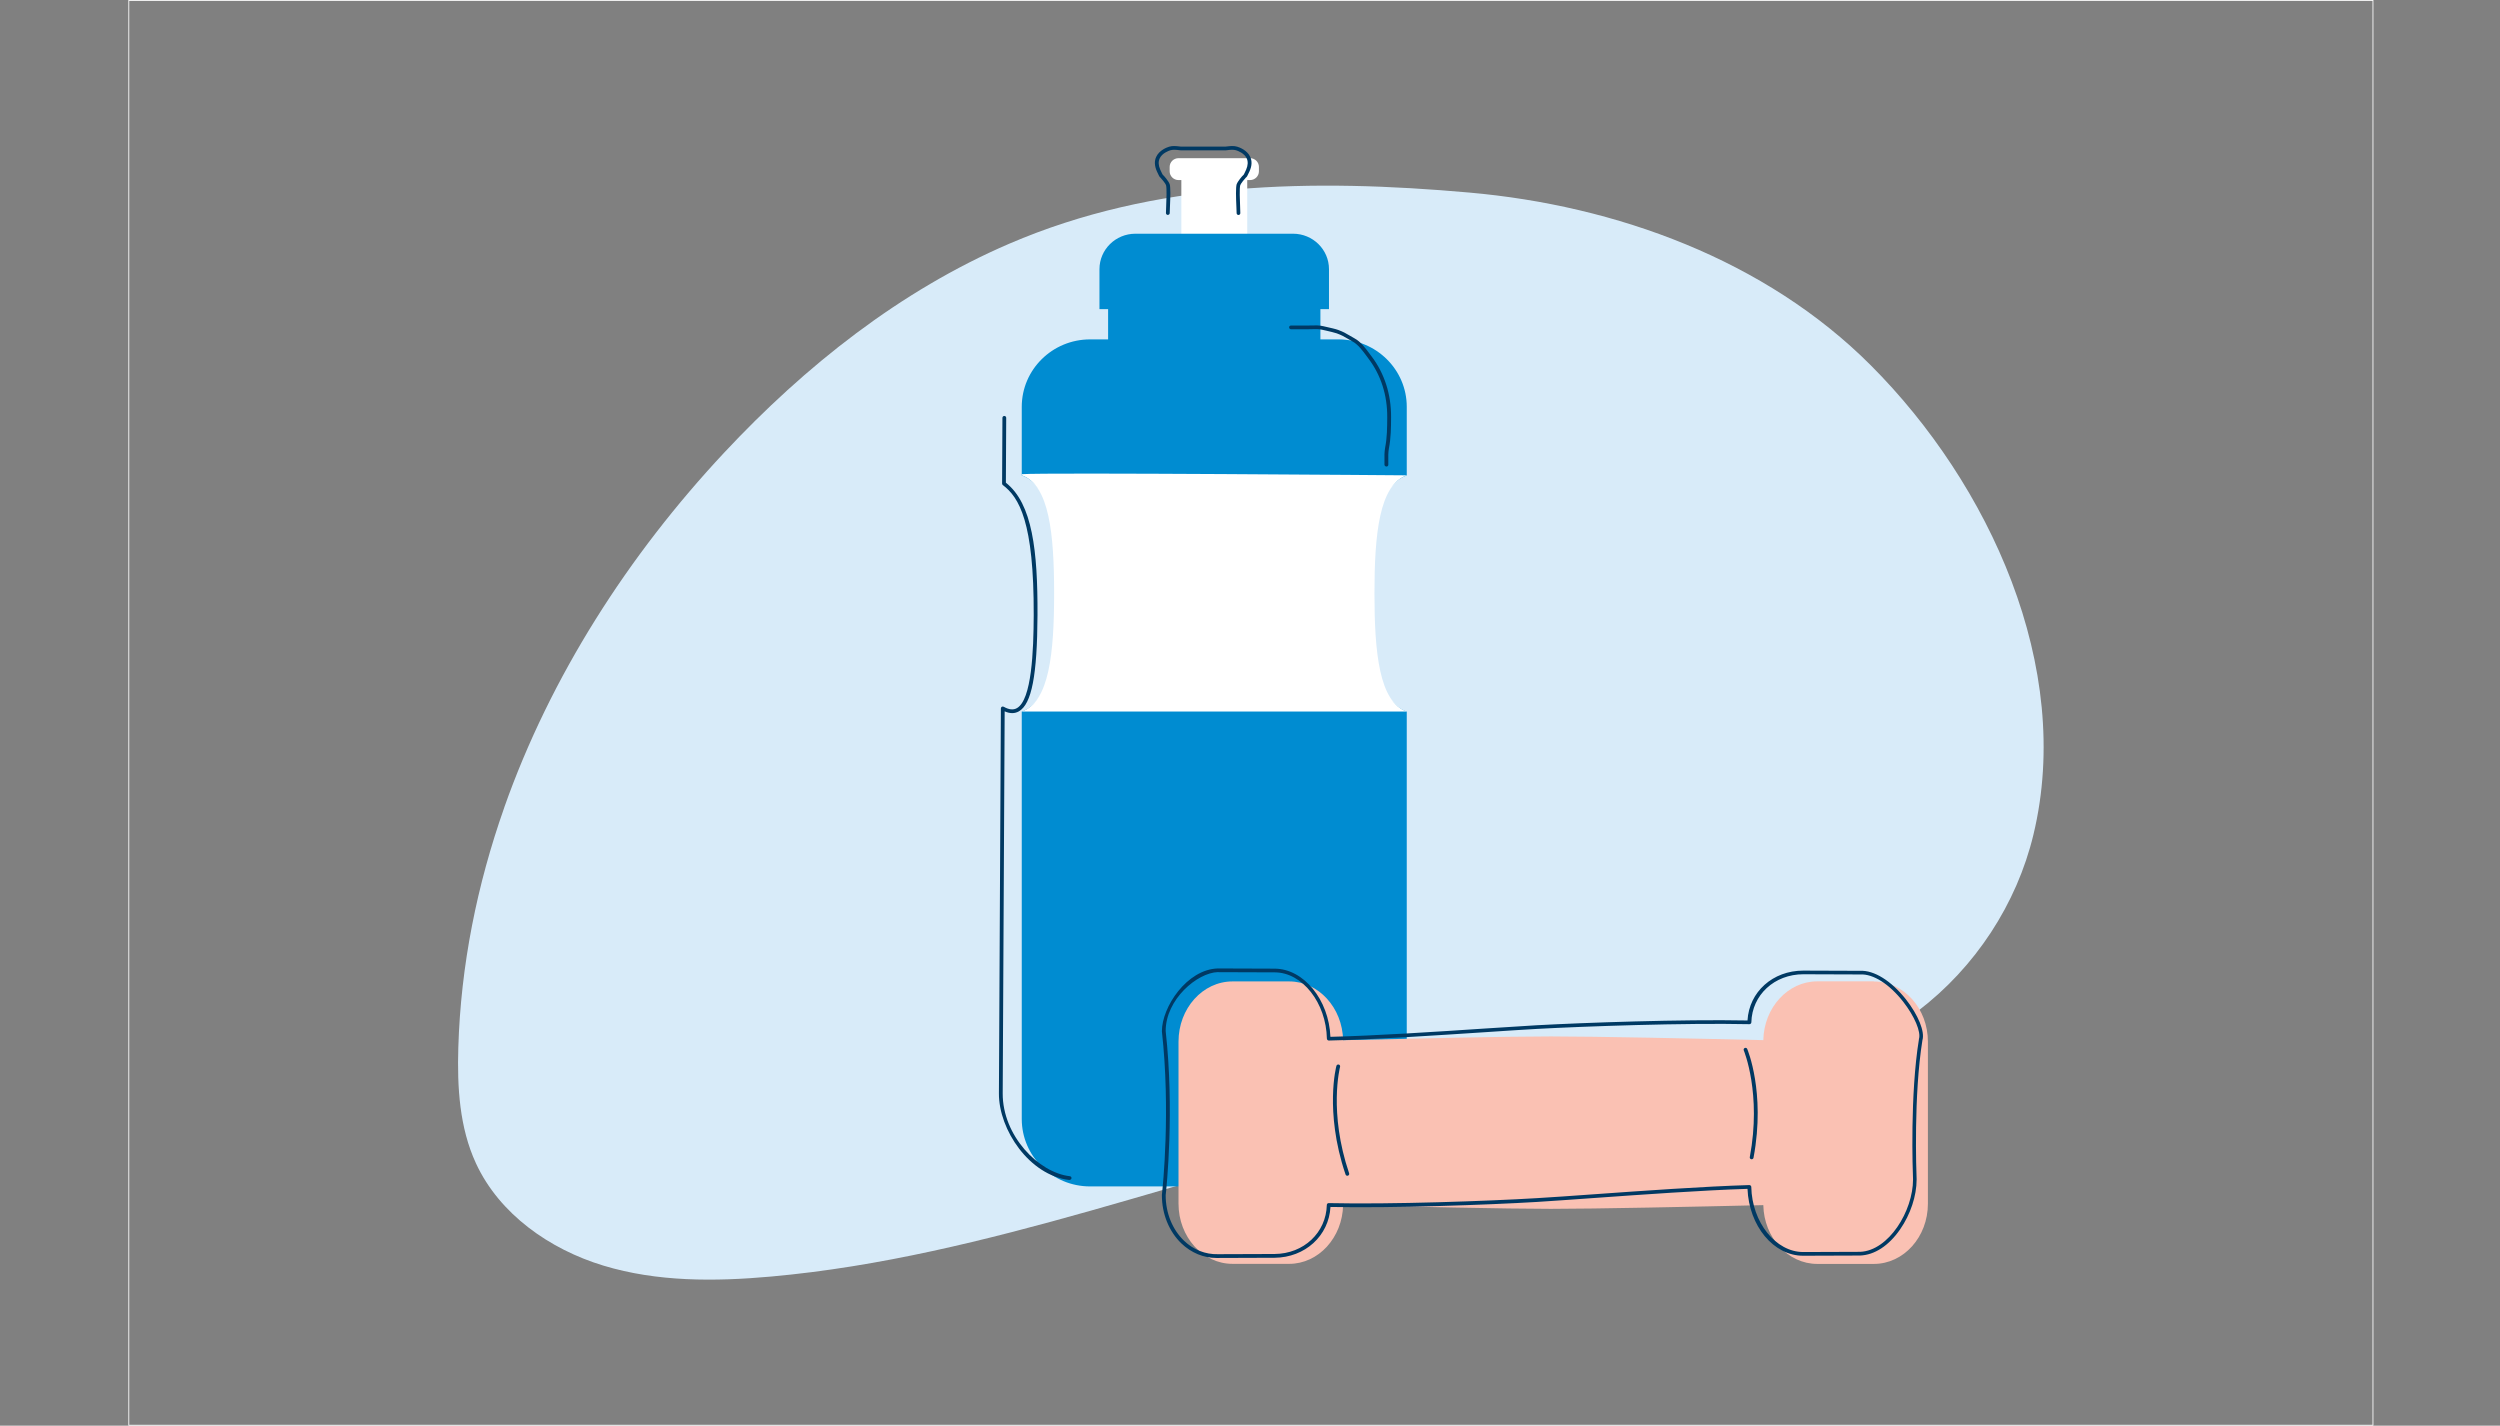 <svg width="370" height="211" viewBox="0 0 370 211" fill="none" xmlns="http://www.w3.org/2000/svg">
<rect x="0" y="0" width="370" height="211" fill="#808080" stroke="none"/>
<g clip-path="url(#clip0_118_2307)">
<path d="M351.26 0H19V211H351.26V0Z" stroke="white" stroke-width="0.25" stroke-miterlimit="10"/>
<path d="M74.64 119.49C70.6 130.94 68.19 142.89 67.83 155.05C67.66 160.88 67.99 166.88 70.45 172.19C73.92 179.68 81.33 184.89 89.3 187.31C97.27 189.73 105.8 189.68 114.11 188.93C146.32 186.04 176.71 173.3 208.3 166.48C222.46 163.42 236.81 163.27 250.97 160.87C262.55 158.91 274.27 156.92 283.85 149.63C292.33 143.18 298.48 133.8 300.95 123.52C306.92 98.73 294.4 71.62 276.9 54.09C261.3 38.45 239.17 30.42 217.46 28.5C194.35 26.45 170.97 26.78 149.37 36.07C133.2 43.03 119.15 54.19 107.19 66.98C93.02 82.13 81.48 100.09 74.63 119.5L74.64 119.49Z" fill="#D8EBF9"/>
<path d="M184.59 25.58H174.84V35.32H184.59V25.58Z" fill="white"/>
<path d="M195.42 43.85H164V50.46H195.42V43.85Z" fill="#008CD1"/>
<path d="M191.38 34.59H168.04C165.1 34.59 162.72 36.94 162.72 39.84V45.75H196.69V39.84C196.69 36.94 194.31 34.59 191.37 34.59" fill="#008CD1"/>
<path d="M185.01 23.41H174.42C173.7 23.41 173.11 23.99 173.11 24.7V25.36C173.11 26.07 173.7 26.65 174.42 26.65H185.01C185.73 26.65 186.32 26.07 186.32 25.36V24.7C186.32 23.99 185.73 23.41 185.01 23.41Z" fill="white"/>
<path d="M198.09 50.23H161.33C155.75 50.23 151.22 54.7 151.22 60.21V70.36C155.29 71.78 156.96 79.06 156.96 87.84C156.96 96.62 155.29 103.9 151.22 105.32V165.61C151.22 171.12 155.75 175.59 161.33 175.59H198.09C203.67 175.59 208.2 171.12 208.2 165.61V105.32C204.13 103.9 202.46 96.62 202.46 87.84C202.46 79.06 204.13 71.78 208.2 70.36V60.21C208.2 54.7 203.67 50.23 198.09 50.23Z" fill="#008CD1"/>
<path d="M208.2 70.35C208.2 70.35 154.57 69.91 151.23 70.18V70.35C155.3 71.77 156.01 79.05 156.01 87.83C156.01 96.61 155.3 103.89 151.23 105.31H208.2C204.13 103.89 203.42 96.61 203.42 87.83C203.42 79.05 204.13 71.77 208.2 70.35Z" fill="white"/>
<path d="M158.3 174.64C158.3 174.64 158.28 174.64 158.27 174.64C152.36 173.97 147.81 167.2 147.84 161.83C147.94 142.8 148.03 123.88 148.13 104.84C148.13 104.74 148.18 104.65 148.27 104.6C148.36 104.55 148.46 104.55 148.55 104.6C149.33 105.04 149.97 105.11 150.51 104.8C152.69 103.56 152.97 96.35 152.99 91.04C153.04 77.2 150.82 73.61 148.42 71.79C148.35 71.74 148.31 71.66 148.31 71.57L148.36 61.83C148.36 61.68 148.49 61.56 148.64 61.56C148.79 61.56 148.92 61.68 148.92 61.84L148.87 71.44C152.8 74.53 153.59 81.52 153.55 91.04C153.51 99.94 152.69 104.2 150.79 105.28C150.18 105.63 149.48 105.63 148.69 105.28C148.59 124.17 148.49 142.94 148.4 161.82C148.37 168.09 153.72 173.56 158.34 174.08C158.49 174.1 158.6 174.23 158.58 174.38C158.56 174.52 158.44 174.62 158.3 174.62V174.64Z" fill="#003963"/>
<path d="M205.18 69.04C205.03 69.04 204.9 68.92 204.9 68.77C204.9 68.58 204.9 68.39 204.9 68.21C204.89 67.57 204.88 66.9 205 66.25C205.29 64.75 205.3 63.37 205.31 61.77V61.72C205.33 58.49 204.37 55.49 202.53 53.07C202.43 52.94 202.33 52.8 202.23 52.66C201.65 51.88 200.99 50.99 200.21 50.56C199.89 50.38 199.63 50.23 199.41 50.1C198.92 49.81 198.56 49.6 197.85 49.34C197.51 49.22 196.81 49.06 196.25 48.93C196.03 48.88 195.82 48.83 195.67 48.8C195.16 48.68 194.6 48.7 194.06 48.72C193.87 48.72 193.68 48.73 193.49 48.73C192.98 48.73 192.47 48.73 191.96 48.73H191.07C190.92 48.73 190.79 48.61 190.79 48.45C190.79 48.29 190.91 48.18 191.07 48.18H191.96C192.47 48.18 192.98 48.18 193.49 48.18C193.67 48.18 193.86 48.18 194.04 48.17C194.62 48.15 195.22 48.13 195.81 48.27C195.96 48.31 196.16 48.35 196.38 48.4C196.96 48.53 197.68 48.69 198.05 48.83C198.81 49.11 199.21 49.34 199.71 49.64C199.93 49.77 200.18 49.92 200.49 50.09C201.38 50.57 202.07 51.51 202.69 52.34C202.79 52.48 202.89 52.61 202.99 52.74C204.9 55.26 205.9 58.37 205.88 61.73V61.78C205.87 63.34 205.86 64.81 205.56 66.36C205.45 66.96 205.46 67.57 205.47 68.21C205.47 68.4 205.47 68.59 205.47 68.78C205.47 68.93 205.35 69.05 205.19 69.05L205.18 69.04Z" fill="#003963"/>
<path d="M183.3 31.82C183.15 31.82 183.02 31.7 183.02 31.55C183.02 31.38 183.01 31.07 182.99 30.7C182.92 29.17 182.88 27.75 183.03 27.25C183.12 26.95 183.8 26.07 184.07 25.85C184.09 25.83 184.1 25.81 184.16 25.68C184.21 25.57 184.29 25.4 184.43 25.11C184.7 24.48 184.73 23.92 184.52 23.45C184.16 22.67 183.22 22.33 182.94 22.24C182.54 22.12 182.06 22.17 181.6 22.23L181.4 22.25H174.78L174.55 22.23C174.09 22.17 173.62 22.12 173.21 22.24C172.93 22.33 171.99 22.67 171.63 23.45C171.41 23.92 171.44 24.48 171.72 25.12C171.85 25.39 171.93 25.56 171.98 25.67C172.04 25.8 172.05 25.82 172.07 25.84C172.34 26.07 173.02 26.94 173.11 27.24C173.26 27.74 173.22 29.15 173.15 30.68C173.13 31.06 173.12 31.37 173.12 31.54C173.12 31.69 172.99 31.8 172.84 31.81C172.69 31.81 172.56 31.69 172.56 31.53C172.56 31.35 172.57 31.04 172.59 30.65C172.63 29.67 172.71 27.84 172.57 27.39C172.51 27.18 171.85 26.37 171.72 26.26C171.69 26.25 171.7 26.25 171.68 26.23C171.58 26.13 171.55 26.05 171.47 25.89C171.42 25.78 171.35 25.62 171.21 25.34C170.86 24.54 170.83 23.83 171.12 23.21C171.58 22.22 172.71 21.81 173.04 21.71C173.56 21.55 174.09 21.62 174.61 21.68L174.81 21.7H181.37L181.54 21.68C182.06 21.62 182.59 21.55 183.11 21.71C183.45 21.81 184.58 22.23 185.03 23.21C185.32 23.83 185.29 24.54 184.94 25.33C184.8 25.61 184.72 25.78 184.67 25.89C184.6 26.05 184.56 26.13 184.46 26.23C184.44 26.25 184.42 26.27 184.39 26.28C184.28 26.37 183.62 27.19 183.56 27.4C183.42 27.85 183.5 29.68 183.54 30.67C183.56 31.05 183.57 31.37 183.57 31.54C183.57 31.69 183.45 31.82 183.29 31.82H183.3Z" fill="#003963"/>
<path d="M277.33 145.24H268.96C264.61 145.24 261.07 149.12 260.97 153.94C251.19 153.71 236.26 153.39 229.51 153.39C222.76 153.39 208.34 153.72 198.78 153.95C198.68 149.13 195.14 145.25 190.79 145.25H182.42C178 145.25 174.42 149.24 174.42 154.16V178.14C174.42 183.06 178 187.05 182.42 187.05H190.79C195.14 187.05 198.68 183.17 198.78 178.35C208.31 178.58 222.94 178.91 229.51 178.91C236.08 178.91 251.16 178.59 260.97 178.36C261.07 183.18 264.61 187.06 268.96 187.06H277.33C281.75 187.06 285.33 183.07 285.33 178.15V154.17C285.33 149.25 281.75 145.26 277.33 145.26" fill="#FAC1B3"/>
<path d="M180.04 186.18C178.14 186.18 176.3 185.42 174.85 184.03C173.02 182.27 171.96 179.67 171.96 176.9C171.96 176.89 171.96 176.86 171.96 176.85C172.1 175.61 173.26 164.36 171.96 152.63C171.96 149.03 175.67 143.46 180.24 143.33L188.63 143.36C192.94 143.36 196.68 147.95 196.9 153.45C203.6 153.29 212.57 152.7 219.79 152.22C222.83 152.02 225.45 151.85 227.38 151.74C234.37 151.36 248.95 150.84 258.63 151.03C258.87 146.8 262.37 143.65 266.88 143.65H266.9L275.28 143.68C277.36 143.57 279.9 145.15 282.08 147.91C283.9 150.22 284.9 152.69 284.52 153.94C283.21 162.07 283.61 173.27 283.66 174.52C283.66 174.52 283.66 174.56 283.66 174.57C283.66 176.98 282.75 179.74 281.22 181.94C279.55 184.36 277.44 185.74 275.29 185.82L266.9 185.85C266.9 185.85 266.87 185.85 266.86 185.85C262.49 185.85 258.85 181.44 258.63 175.95C251.95 176.16 243.03 176.8 235.84 177.31C232.46 177.55 229.54 177.76 227.42 177.89C220.27 178.32 206.15 178.82 196.91 178.63C196.67 182.9 193.16 186.11 188.64 186.15L180.25 186.18C180.18 186.18 180.11 186.18 180.04 186.18ZM180.25 143.87C177.2 143.96 172.52 147.9 172.52 152.59C173.83 164.35 172.66 175.65 172.52 176.9C172.52 179.52 173.51 181.97 175.24 183.63C176.63 184.97 178.41 185.67 180.25 185.62L188.64 185.59C192.95 185.56 196.27 182.44 196.37 178.33C196.37 178.18 196.49 178.06 196.65 178.06C205.87 178.27 220.18 177.76 227.39 177.33C229.5 177.21 232.42 177 235.8 176.76C243.1 176.24 252.18 175.59 258.9 175.39C258.97 175.39 259.05 175.42 259.1 175.47C259.15 175.52 259.19 175.59 259.19 175.66C259.29 180.9 262.81 185.3 266.88 185.3C266.89 185.3 266.9 185.3 266.92 185.3L275.31 185.27C279.52 185.1 283.13 179.24 283.13 174.56C283.08 173.28 282.67 162.02 284 153.83C284 153.82 284 153.8 284 153.79C284.34 152.73 283.35 150.4 281.66 148.24C279.6 145.62 277.23 144.12 275.32 144.22C275.32 144.22 275.31 144.22 275.3 144.22L266.92 144.19H266.91C262.61 144.19 259.3 147.25 259.2 151.31C259.2 151.46 259.05 151.58 258.92 151.58C249.26 151.37 234.49 151.9 227.44 152.28C225.52 152.38 222.9 152.56 219.86 152.76C212.53 153.24 203.41 153.85 196.67 154C196.6 154 196.52 153.97 196.47 153.92C196.42 153.87 196.39 153.8 196.38 153.73C196.28 148.41 192.74 143.91 188.66 143.91L180.27 143.88L180.25 143.87Z" fill="#003963"/>
<path d="M259.24 171.57C259.24 171.57 259.21 171.57 259.19 171.57C259.04 171.54 258.94 171.4 258.97 171.25C260.73 161.89 258.11 155.53 258.08 155.46C258.02 155.32 258.08 155.16 258.23 155.1C258.37 155.04 258.53 155.1 258.59 155.25C258.62 155.32 259.29 156.91 259.74 159.7C260.16 162.27 260.46 166.37 259.52 171.35C259.5 171.48 259.38 171.57 259.25 171.57H259.24Z" fill="#003963"/>
<path d="M199.4 174.01C199.28 174.01 199.18 173.94 199.14 173.82C197.51 169.02 197.23 164.91 197.28 162.31C197.33 159.48 197.77 157.82 197.79 157.75C197.83 157.6 197.98 157.52 198.13 157.55C198.28 157.58 198.37 157.74 198.33 157.89C198.31 157.96 196.61 164.61 199.67 173.65C199.72 173.79 199.64 173.95 199.49 174C199.46 174 199.43 174.01 199.4 174.01Z" fill="#003963"/>
</g>
<defs>
<clipPath id="clip0_118_2307">
<rect width="332.26" height="211" fill="white" transform="translate(19)"/>
</clipPath>
</defs>
</svg>
